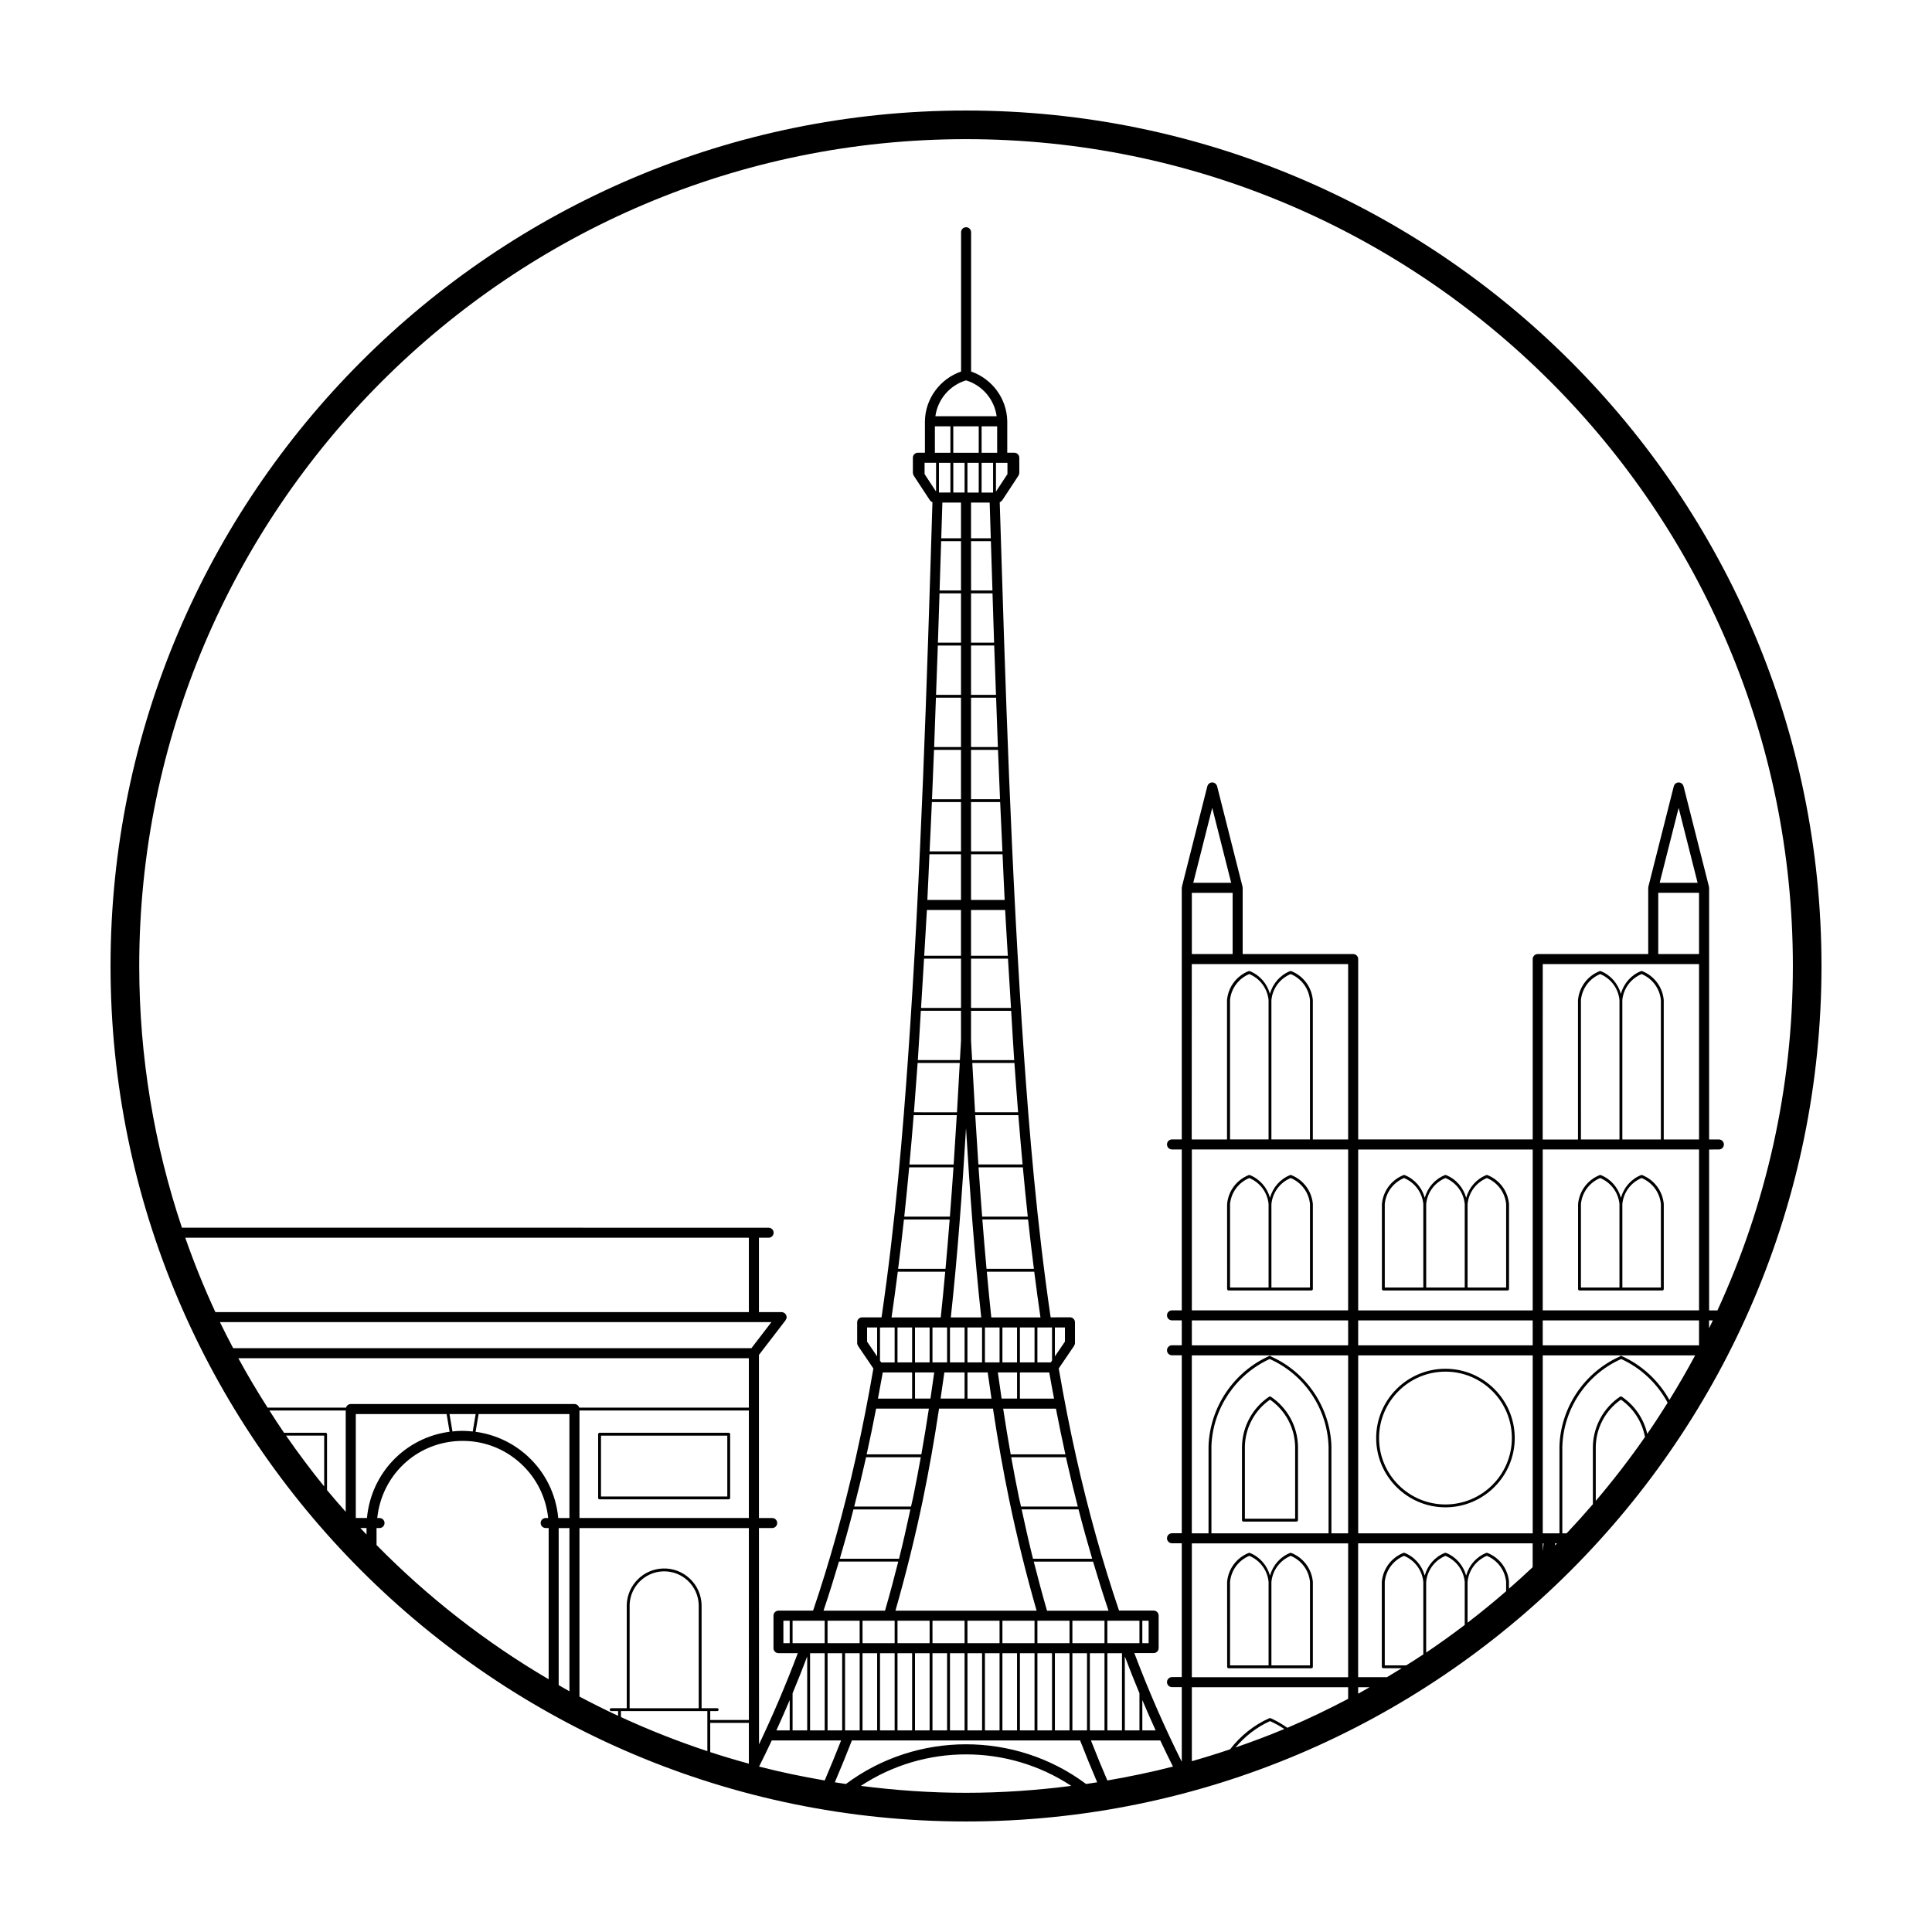 <?xml version="1.0" encoding="UTF-8"?>
<!-- Uploaded to: SVG Repo, www.svgrepo.com, Generator: SVG Repo Mixer Tools -->
<svg fill="#000000" width="800px" height="800px" version="1.1" viewBox="144 144 512 512" xmlns="http://www.w3.org/2000/svg">
 <path d="m337.12 523.7h-34.23c-0.211 0-0.379 0.172-0.379 0.379v16.883c0 0.211 0.172 0.379 0.379 0.379h34.23c0.211 0 0.379-0.172 0.379-0.379v-16.883c0.004-0.211-0.168-0.379-0.379-0.379zm-0.379 16.883h-33.469v-16.121h33.469zm190.32 2.871c10.121 0 18.359-8.238 18.359-18.359s-8.238-18.359-18.359-18.359c-10.121 0-18.359 8.238-18.359 18.359s8.238 18.359 18.359 18.359zm0-35.957c9.703 0 17.598 7.894 17.598 17.598s-7.894 17.598-17.598 17.598c-9.703 0-17.598-7.894-17.598-17.598s7.894-17.598 17.598-17.598zm-53.539 39.734h14.082c0.211 0 0.379-0.172 0.379-0.383v-19.469c-0.086-5.332-2.781-10.289-7.211-13.254-0.02-0.016-0.047-0.004-0.07-0.016-0.051-0.02-0.09-0.031-0.145-0.031-0.051 0-0.09 0.012-0.137 0.031-0.023 0.012-0.051 0-0.07 0.016-4.422 2.969-7.117 7.926-7.211 13.254v19.469c0.004 0.211 0.176 0.383 0.383 0.383zm7.043-32.312c4.09 2.848 6.578 7.481 6.66 12.473v19.078h-13.32v-19.078c0.078-4.988 2.566-9.629 6.66-12.473zm-11.355 70.809c0 0.211 0.172 0.379 0.379 0.379h21.949c0.211 0 0.383-0.172 0.383-0.379v-22.547c0-0.004-0.004-0.012-0.012-0.02 0-0.004 0.004-0.012 0.004-0.02-0.332-3.422-2.523-6.332-5.719-7.602 0 0-0.004-0.004-0.012-0.004-0.055-0.023-0.117-0.004-0.176 0-0.035 0.004-0.07-0.016-0.102 0 0 0-0.004 0-0.004 0.004-0.004 0-0.004 0.004-0.012 0.004-2.676 1.062-4.57 3.309-5.332 6.012-0.762-2.707-2.66-4.949-5.336-6.016-0.004 0-0.004-0.004-0.012-0.004-0.055-0.023-0.117-0.004-0.176 0-0.035 0.004-0.07-0.016-0.102 0h-0.004c-0.004 0.004-0.012 0.004-0.016 0.012-3.188 1.27-5.379 4.18-5.707 7.602 0 0.004 0.004 0.012 0.004 0.02 0 0.004-0.012 0.012-0.012 0.02zm16.84-29.414c2.852 1.195 4.805 3.809 5.109 6.891v22.137h-10.219v-22.137c0.305-3.078 2.258-5.695 5.109-6.891zm-10.973 0c2.848 1.195 4.805 3.809 5.109 6.891v22.137h-10.211v-22.137c0.293-3.078 2.25-5.695 5.102-6.891zm-5.867-70.711c0 0.211 0.172 0.383 0.379 0.383h21.949c0.211 0 0.383-0.172 0.383-0.383v-22.551c0-0.004-0.004-0.012-0.012-0.02 0-0.004 0.004-0.012 0.004-0.02-0.332-3.422-2.519-6.332-5.715-7.602l-0.012-0.004-0.004-0.004c-0.086-0.039-0.176-0.031-0.262 0-0.004 0-0.012-0.004-0.016 0-0.012 0.004-0.016 0.012-0.02 0.012-2.672 1.066-4.566 3.309-5.324 6.012-0.762-2.707-2.66-4.949-5.336-6.016-0.004 0-0.004-0.004-0.012-0.004l-0.004-0.004c-0.086-0.039-0.176-0.031-0.262 0h-0.016c-0.012 0.004-0.016 0.012-0.023 0.016-3.188 1.273-5.375 4.18-5.703 7.598 0 0.004 0.004 0.012 0.004 0.02 0 0.004-0.012 0.012-0.012 0.02l0.004 22.547zm16.84-29.414c2.848 1.195 4.805 3.809 5.109 6.891v22.137h-10.219v-22.137c0.305-3.082 2.266-5.695 5.109-6.891zm-10.973 0c2.848 1.195 4.805 3.809 5.109 6.891v22.137h-10.211v-22.137c0.293-3.082 2.25-5.695 5.102-6.891zm87.125 29.414c0 0.211 0.172 0.383 0.383 0.383h21.949c0.211 0 0.383-0.172 0.383-0.383v-22.551c0-0.004-0.004-0.012-0.012-0.02 0-0.004 0.004-0.012 0.004-0.02-0.328-3.422-2.519-6.328-5.707-7.602-0.004 0-0.004-0.004-0.012-0.004l-0.004-0.004c-0.086-0.039-0.18-0.031-0.262 0h-0.016c-0.012 0.004-0.016 0.012-0.023 0.016-2.672 1.066-4.559 3.305-5.32 6.004-0.762-2.707-2.66-4.949-5.336-6.012 0 0-0.004 0-0.004-0.004l-0.004-0.004c-0.086-0.039-0.176-0.031-0.262 0h-0.016c-0.012 0.004-0.016 0.012-0.023 0.016-3.184 1.273-5.371 4.18-5.703 7.598 0 0.004 0.004 0.012 0.004 0.02 0 0.004-0.012 0.012-0.012 0.02v22.547zm16.844-29.414c2.848 1.195 4.805 3.809 5.109 6.891v22.137h-10.211l-0.004-22.137c0.297-3.082 2.254-5.695 5.106-6.891zm-10.98 0c2.848 1.195 4.805 3.809 5.109 6.891v22.137h-10.211v-22.137c0.297-3.082 2.254-5.695 5.102-6.891zm-57.852 29.414c0 0.211 0.172 0.383 0.383 0.383h32.93c0.211 0 0.379-0.172 0.379-0.383v-22.551c0-0.004-0.004-0.012-0.012-0.02 0-0.004 0.004-0.012 0.004-0.02-0.332-3.422-2.519-6.332-5.707-7.602-0.004 0-0.004-0.004-0.012-0.004l-0.004-0.004c-0.09-0.039-0.18-0.031-0.262 0h-0.016c-0.012 0.004-0.016 0.012-0.023 0.016-2.672 1.066-4.559 3.305-5.32 6.004-0.762-2.699-2.66-4.949-5.332-6.012-0.004 0-0.004-0.004-0.004-0.004-0.004-0.004-0.012-0.004-0.012-0.004-0.09-0.039-0.18-0.031-0.262 0h-0.016c-0.012 0.004-0.016 0.012-0.023 0.016-2.672 1.066-4.559 3.305-5.32 6-0.762-2.699-2.656-4.941-5.332-6.012-0.004 0-0.004-0.004-0.012-0.004 0 0-0.004-0.004-0.004-0.004-0.086-0.039-0.176-0.031-0.262 0h-0.016c-0.012 0.004-0.016 0.012-0.023 0.016-3.184 1.273-5.371 4.18-5.703 7.598 0 0.004 0.004 0.012 0.004 0.02 0 0.004-0.012 0.012-0.012 0.02l0.004 22.551zm27.82-29.414c2.848 1.195 4.805 3.809 5.109 6.891v22.137h-10.219v-22.137c0.305-3.082 2.262-5.695 5.109-6.891zm-10.973 0c2.848 1.195 4.805 3.809 5.109 6.891v22.137h-10.211l-0.004-22.137c0.293-3.082 2.254-5.695 5.106-6.891zm-10.977 0c2.848 1.195 4.805 3.809 5.109 6.891v22.137h-10.211l-0.004-22.137c0.297-3.082 2.254-5.695 5.106-6.891zm-116.08-282.9c-125.01 0-226.71 101.7-226.71 226.71s101.7 226.71 226.71 226.71 226.71-101.7 226.71-226.71c-0.004-125.01-101.71-226.71-226.71-226.71zm-133.41 298.72h75.863v19.711h-141.38c-2.969-6.41-5.633-12.984-7.981-19.711zm85.012 101.5h1.672v5.949h-1.672zm2.434 0h8.508v5.949h-8.508zm19.746-77.719h2.664v7.668l-2.664-3.914zm15.238-229.15h3.043v7.629l-3.043-4.629zm10.98-21.836c4.348 1.305 7.508 5.059 8.117 9.5h-16.234c0.609-4.441 3.769-8.195 8.117-9.5zm10.98 24.836-3.043 4.637v-7.629h3.043zm15.234 229.9-2.664 3.918v-7.668h2.664zm22.18 79.918h-1.672v-5.949h1.672zm-2.434 0h-8.508v-5.949h8.508zm19.289-221.37 5.023 19.855h-10.047zm-5.402 38.746v-16.227h10.809v16.227zm0 2.66h41.418v46.473h-9.355v-36.969c0-0.004-0.004-0.012-0.012-0.02 0-0.004 0.004-0.012 0.004-0.02-0.332-3.422-2.523-6.332-5.715-7.609-0.004 0-0.004-0.004-0.012-0.004-0.066-0.023-0.125-0.004-0.188 0-0.031 0.004-0.059-0.016-0.098 0l-0.004 0.004c-0.004 0-0.012 0.004-0.016 0.012-2.672 1.066-4.566 3.309-5.332 6.012-0.762-2.707-2.66-4.949-5.336-6.016l-0.012-0.004c-0.066-0.023-0.125-0.004-0.188 0-0.031 0.004-0.059-0.016-0.098 0h-0.004c-0.004 0.004-0.012 0.004-0.016 0.004-3.188 1.273-5.379 4.188-5.707 7.602 0 0.004 0.004 0.012 0.004 0.02 0 0.004-0.012 0.012-0.012 0.02v36.969h-9.355l0.016-46.473zm10.113 9.531c0.301-3.082 2.258-5.699 5.109-6.891 2.852 1.195 4.805 3.812 5.109 6.891v36.938h-10.211v-36.938zm10.973 0c0.301-3.082 2.258-5.699 5.109-6.891 2.852 1.195 4.805 3.812 5.109 6.891v36.938h-10.219zm20.332 39.598v42.641h-41.418v-42.641zm51.574-49.129h41.422v46.473h-9.355v-36.969c0-0.004-0.004-0.012-0.012-0.02 0-0.004 0.004-0.012 0.004-0.02-0.328-3.422-2.519-6.332-5.715-7.609-0.004 0-0.012-0.004-0.012-0.004-0.066-0.023-0.125-0.004-0.188 0-0.031 0.004-0.059-0.016-0.098 0l-0.004 0.004c-0.004 0.004-0.012 0.004-0.016 0.012-2.672 1.066-4.566 3.309-5.324 6.012-0.766-2.707-2.664-4.957-5.344-6.019-0.066-0.023-0.125-0.004-0.188 0-0.031 0.004-0.059-0.016-0.098 0 0 0-0.004 0-0.004 0.004-0.004 0.004-0.012 0.004-0.016 0.012-3.188 1.273-5.375 4.18-5.703 7.602 0 0.004 0.004 0.012 0.004 0.02 0 0.004-0.012 0.012-0.012 0.02v36.969h-9.355zm36.016-41.406 5.023 19.859h-10.051zm-5.406 22.516h10.809v16.227h-10.809zm-20.492 28.422c0.301-3.082 2.258-5.699 5.109-6.891 2.852 1.195 4.805 3.812 5.109 6.891v36.938h-10.211l-0.004-36.938zm10.973 0c0.301-3.082 2.258-5.699 5.109-6.891 2.852 1.195 4.805 3.812 5.109 6.891v36.938h-10.211l-0.004-36.938zm20.328 39.598v42.641h-41.422v-42.641zm-27.367 93.125v-14.359c0.082-4.992 2.57-9.629 6.66-12.473 3.379 2.352 5.644 5.93 6.379 9.914-4.078 5.856-8.43 11.496-13.039 16.918zm6.871-27.629c-0.02-0.016-0.047-0.004-0.07-0.016-0.051-0.02-0.09-0.031-0.145-0.031-0.051 0-0.09 0.012-0.137 0.031-0.023 0.012-0.051 0-0.07 0.016-4.422 2.969-7.117 7.926-7.211 13.254v15.254c-2.262 2.629-4.586 5.203-6.969 7.727h-1.133v-22.969c0-0.023-0.02-0.039-0.023-0.066 0.004-0.023 0.031-0.039 0.031-0.066 0.332-10 6.453-19.055 15.598-23.102 5.285 2.414 9.594 6.516 12.305 11.578-1.742 2.793-3.535 5.543-5.402 8.246-0.922-3.981-3.305-7.527-6.773-9.855zm-62.793 49.082c0.301-3.082 2.258-5.703 5.109-6.891 2.852 1.195 4.805 3.809 5.109 6.891v19.23c-1.492 0.992-3.012 1.949-4.527 2.906h-5.684l-0.004-22.137zm10.977 18.746v-18.742c0.301-3.082 2.258-5.703 5.109-6.891 2.848 1.195 4.805 3.809 5.109 6.891v11.422c-3.34 2.527-6.738 4.977-10.219 7.32zm10.973-18.746c0.301-3.082 2.258-5.703 5.109-6.891 2.848 1.195 4.805 3.809 5.109 6.891v2.484c-3.324 2.875-6.723 5.668-10.219 8.344zm10.973-0.047c0-0.004 0.004-0.012 0.004-0.02-0.332-3.422-2.519-6.332-5.715-7.602 0 0-0.004 0-0.004-0.004-0.004 0-0.004-0.004-0.012-0.004-0.059-0.023-0.117-0.004-0.176 0-0.035 0.004-0.07-0.016-0.102 0h-0.004c-0.012 0.004-0.012 0.004-0.02 0.012-2.672 1.066-4.566 3.305-5.324 6.004-0.762-2.707-2.66-4.949-5.336-6.012 0 0-0.004 0-0.004-0.004 0 0-0.004-0.004-0.012-0.004-0.059-0.023-0.117-0.004-0.176 0-0.035 0.004-0.07-0.016-0.102 0h-0.004c-0.012 0.004-0.016 0.004-0.02 0.012-2.672 1.066-4.566 3.305-5.324 6.004-0.762-2.699-2.66-4.949-5.336-6.012-0.004 0-0.004-0.004-0.004-0.004s-0.004-0.004-0.012-0.004c-0.059-0.023-0.117-0.004-0.176 0-0.035 0.004-0.07-0.016-0.105 0 0 0-0.004 0-0.004 0.004-0.004 0-0.012 0.004-0.016 0.012-3.188 1.273-5.375 4.18-5.707 7.598 0 0.004 0.004 0.012 0.004 0.02 0 0.004-0.012 0.012-0.012 0.02v22.547c0 0.211 0.172 0.379 0.383 0.379h4.883c-1.293 0.805-2.594 1.598-3.906 2.371h-7.637v-35.465h46.25v6.316c-2.055 1.941-4.152 3.84-6.281 5.699v-1.855c0.012 0.004 0.004 0 0.004-0.008zm-36.949 27.984c-1.008 0.562-2 1.16-3.019 1.707v-1.707zm43.238-87.953v47.16h-46.25v-47.16zm-46.254-2.66v-6.602h46.25v6.602zm48.914 52.488h0.242l-0.242 2.019zm3.238 0h0.543c-0.168 0.168-0.324 0.344-0.484 0.508zm17.625-49.676c-0.176-0.082-0.367 0-0.469 0.16-9.359 4.18-15.625 13.469-15.965 23.723 0 0.031 0.023 0.051 0.031 0.082-0.004 0.031-0.031 0.047-0.031 0.074v22.969h-4.43v-47.16h40.387c-2.152 4.016-4.434 7.949-6.82 11.809-2.852-5.113-7.285-9.246-12.703-11.656zm23.215-7.352v-2.062h0.996c-0.328 0.691-0.66 1.379-0.996 2.062zm-2.66 4.539h-41.422v-6.602h41.422zm-44.078-9.258h-46.25v-42.641h46.25zm-48.914 2.66v6.602h-41.418v-6.602zm0 9.258v47.16h-4.43v-22.969c0-0.031-0.023-0.051-0.031-0.074 0.004-0.031 0.031-0.051 0.031-0.082-0.344-10.258-6.606-19.543-15.973-23.723-0.102-0.16-0.297-0.242-0.469-0.16-9.438 4.191-15.766 13.566-16.125 23.887 0 0.031 0.023 0.051 0.031 0.082-0.004 0.031-0.031 0.047-0.031 0.074v22.969h-4.43v-47.16zm-36.262 24.129c0.004-0.023 0.031-0.039 0.031-0.066 0.348-9.945 6.402-18.973 15.445-23.094 9.145 4.047 15.266 13.098 15.594 23.094 0 0.023 0.023 0.039 0.031 0.066-0.004 0.023-0.023 0.039-0.023 0.066v22.969h-31.043v-22.969c-0.004-0.027-0.027-0.043-0.035-0.066zm36.262 25.699v35.465h-41.418v-35.465zm0 38.125v3.074c-5.254 2.75-10.605 5.344-16.102 7.668-1.406-0.977-2.875-1.848-4.453-2.551h-0.016c-0.051-0.02-0.105-0.004-0.16-0.004-0.039 0.004-0.082-0.012-0.121 0.004h-0.016c-4.137 1.84-7.68 4.711-10.414 8.254-3.344 1.129-6.727 2.18-10.137 3.152v-19.598zm-20.707 8.973c1.324 0.598 2.602 1.289 3.797 2.09-4.246 1.777-8.574 3.387-12.953 4.902 2.512-2.941 5.59-5.383 9.156-6.992zm-48.738 16.664c-18.781-14.027-44.863-14.027-63.645 0-0.984-0.141-1.961-0.293-2.941-0.449 1.551-3.656 3.074-7.359 4.523-11.09h60.477c1.422 3.668 2.941 7.359 4.523 11.09-0.973 0.152-1.957 0.305-2.938 0.449zm-69.273-34.656v20.453h-3.875v-20.453zm0.758 0h3.875v20.453h-3.875zm8.504-8.609v5.949h-8.508v-5.949zm16.785-32.199c1.582-7.652 3.008-15.734 4.258-24.012h14.293c1.258 8.312 2.684 16.398 4.262 24.012 2.055 9.93 4.523 19.844 7.301 29.539h-37.414c2.773-9.695 5.242-19.609 7.301-29.539zm-2.879-45.52v9.262h-3.875v-9.262zm0.762 0h3.875v9.262h-3.875zm27.805 9.262v-9.262h3.875v9.262zm-0.762 0h-3.875v-9.262h3.875zm-4.09 9.586c-0.324-2.18-0.637-4.367-0.941-6.551l-0.055-0.379h5.09v6.926zm-15.176-6.926h5.367v6.926h-6.363c0.301-2.062 0.598-4.117 0.891-6.184zm5.367-11.922v9.262h-3.875v-9.262zm4.629 0v9.262h-3.875v-9.262zm-3.867 11.922h5.367l0.105 0.746c0.293 2.062 0.59 4.121 0.891 6.184h-6.363zm8.504-2.66h-3.875v-9.262h3.875zm-8.887-62.066c1.008 16.691 2.223 33.539 4.031 50.141h-8.062c1.809-16.602 3.023-33.449 4.031-50.141zm-5.016 52.805v9.262h-3.875v-9.262zm-3.418 11.922-0.051 0.371c-0.309 2.188-0.625 4.375-0.941 6.555h-4.09l-0.004-6.926zm45.891 94.859v-20.453h3.875v20.453zm-0.762 0h-3.875v-20.453h3.875zm-68.754 0v-20.453h3.875v20.453zm4.629-20.453h3.875v20.453h-3.875zm4.637 0h3.875v20.453h-3.875zm4.633 0h3.875v20.453h-3.875zm8.512-8.609v5.949h-8.508l-0.004-5.949zm19.293 5.949v-5.949h8.508v5.949zm-0.758 0h-8.508l-0.004-5.949h8.508zm-9.266 0h-8.508l-0.004-5.949h8.508zm-13.145 2.66h3.875v20.453h-3.875zm4.633 0h3.875v20.453h-3.875zm4.637 0h3.875v20.453h-3.875zm4.637 0h3.875v20.453h-3.875zm4.629 0h3.875v20.453h-3.875zm4.633 0h3.875v20.453h-3.875zm4.637 0h3.875v20.453h-3.875zm4.637 0h3.875v20.453h-3.875zm4.633 0h3.875v20.453h-3.875zm4.637 0h3.875v20.453h-3.875zm0-2.66v-5.949h8.508v5.949zm-0.762 0h-8.508v-5.949h8.508zm-46.344-5.949v5.949h-8.508l-0.004-5.949zm52.023 31.723h18.375c1.098 2.344 2.215 4.648 3.359 6.926-5.703 1.477-11.516 2.664-17.387 3.684-1.508-3.516-2.957-7.055-4.348-10.609zm13.617-2.66v-8.047c1.148 2.719 2.324 5.402 3.531 8.047zm-0.762 0h-3.875v-19.598c1.246 3.293 2.539 6.543 3.875 9.754zm-24.5-31.723c-1.238-4.293-2.402-8.641-3.508-13.008h15.715c1.309 4.414 2.664 8.766 4.098 13.008zm-3.715-13.773c-1.082-4.336-2.062-8.699-3.004-13.07h15.078c1.137 4.422 2.352 8.777 3.613 13.07zm-3.172-13.828c-0.176-0.828-0.395-1.648-0.562-2.473-0.711-3.43-1.379-6.992-2.031-10.594h14.508c0.051 0.215 0.09 0.453 0.141 0.672 0.938 4.18 1.945 8.309 2.992 12.398zm-2.734-13.828c-0.711-3.961-1.371-8.012-1.996-12.117h13.984c0.797 4.121 1.633 8.168 2.504 12.117zm2.441-14.781v-6.926h7.777c0.402 2.332 0.84 4.629 1.273 6.926zm8.508-10.062-0.324 0.473h-3.547v-9.262h3.875l0.004 8.789zm-16.09-11.449c-0.438-4.019-0.816-8.07-1.188-12.117h12.57c0.508 4.019 1.055 8.062 1.648 12.117zm-1.266-12.879c-0.398-4.352-0.766-8.699-1.102-13.07h12.113c0.465 4.293 0.984 8.664 1.543 13.07zm-1.156-13.828c-0.332-4.359-0.664-8.711-0.957-13.07h11.742c0.398 4.266 0.816 8.609 1.301 13.07zm-1.004-13.824c-0.289-4.363-0.57-8.727-0.828-13.07h11.418c0.336 4.188 0.719 8.578 1.129 13.07zm-0.875-13.832c-0.258-4.383-0.5-8.723-0.734-13.07h11.164c0.293 4.117 0.613 8.48 0.977 13.07zm-0.777-13.828c-0.098-1.688-0.191-3.394-0.289-5.074l-0.004-0.059v-7.93h10.637c0.262 4.106 0.465 8.23 0.75 12.328 0.016 0.238 0.035 0.5 0.055 0.742l-11.148-0.004zm-0.293-13.828v-13.07h9.793c0.25 4.363 0.52 8.715 0.797 13.07zm-11.699-25.949h9.039v12.117h-9.75c0.227-4.039 0.5-8.07 0.711-12.117zm11.699 0h9.039c0.211 4.047 0.48 8.074 0.711 12.117h-9.75zm0-2.66v-12.117h8.352c0.188 4.039 0.352 8.074 0.559 12.117zm0-12.875v-13.07h7.719c0.188 4.352 0.402 8.711 0.605 13.07zm0-13.832v-13.07h7.148c0.168 4.359 0.352 8.707 0.535 13.07zm0-13.828v-13.07h6.644c0.156 4.352 0.309 8.699 0.473 13.07zm0-13.828v-13.07h6.141c0.145 4.344 0.324 8.715 0.473 13.07zm-5.461-61.492v7.879h-3.043v-7.879zm7.5-9.672v7.012h-6.742v-7.012zm-9.957 30.441h5.262v13.07l-5.676-0.004c0.141-4.367 0.277-8.727 0.414-13.066zm7.918 0h5.262c0.137 4.348 0.273 8.699 0.414 13.07h-5.668l-0.004-13.07zm5.234-0.762h-5.234v-9.461h4.938c0.098 3.133 0.203 6.316 0.297 9.461zm-2.434-12.121v-7.879h3.043v7.879zm-0.762 0h-2.992v-7.879h2.992zm-3.746-7.887v7.879h-2.992v-7.879zm-0.953 10.547v9.461h-5.234c0.098-3.144 0.203-6.328 0.297-9.461zm-5.691 24.051h5.691v13.07h-6.117c0.148-4.387 0.285-8.711 0.426-13.07zm8.352 0h5.691c0.141 4.363 0.273 8.688 0.418 13.07h-6.109zm2.801-37.258v-7.012h4.121v7.012zm-12.383-7.012h4.121v7.012h-4.121zm0.781 58.094h6.141v13.07h-6.613c0.148-4.356 0.328-8.727 0.473-13.07zm-0.504 13.828h6.644v13.07h-7.117c0.164-4.367 0.316-8.711 0.473-13.07zm-0.504 13.832h7.148v13.07h-7.684c0.188-4.367 0.367-8.715 0.535-13.07zm-0.57 13.828h7.719v13.07h-8.324c0.207-4.359 0.426-8.719 0.605-13.07zm-0.641 13.828h8.359v12.117h-8.918c0.207-4.039 0.375-8.074 0.559-12.117zm-1.434 27.656h9.801v13.07h-10.594c0.27-4.356 0.539-8.707 0.793-13.07zm-1.598 26.156c0.289-4.102 0.488-8.223 0.75-12.328h10.641v7.934c-0.098 1.699-0.195 3.426-0.289 5.133h-11.156c0.02-0.238 0.039-0.5 0.055-0.738zm-0.105 1.504h11.168c-0.242 4.344-0.48 8.688-0.734 13.07l-11.41-0.004c0.363-4.59 0.684-8.953 0.977-13.066zm-1.039 13.828h11.418c-0.258 4.344-0.539 8.707-0.828 13.07h-11.723c0.418-4.492 0.801-8.883 1.133-13.07zm-1.199 13.828h11.742c-0.289 4.359-0.621 8.707-0.957 13.07h-12.086c0.48-4.457 0.902-8.801 1.301-13.07zm-1.383 13.824h12.113c-0.336 4.363-0.707 8.715-1.102 13.07h-12.551c0.555-4.402 1.074-8.77 1.539-13.07zm-1.633 13.832h12.57c-0.371 4.047-0.75 8.098-1.188 12.117h-13.035c0.598-4.059 1.137-8.098 1.652-12.117zm-0.836 14.781v9.262h-3.555l-0.324-0.473v-8.785zm-3.144 11.922h7.777v6.926h-9.055c0.434-2.297 0.867-4.594 1.277-6.926zm-1.766 9.586h13.984c-0.625 4.102-1.285 8.148-1.996 12.117h-14.496c0.879-3.949 1.715-7.996 2.508-12.117zm-2.809 13.551c0.051-0.215 0.09-0.449 0.141-0.672h14.508c-0.648 3.594-1.316 7.148-2.023 10.594-0.172 0.828-0.387 1.648-0.562 2.473h-15.055c1.047-4.086 2.055-8.211 2.992-12.395zm-3.195 13.16h15.086c-0.941 4.367-1.914 8.73-3.004 13.07h-15.695c1.262-4.293 2.477-8.645 3.613-13.07zm-3.84 13.824h15.715c-1.102 4.375-2.266 8.715-3.508 13.008h-16.305c1.434-4.242 2.793-8.59 4.098-13.008zm-8.418 44.738h-3.875v-9.84c1.336-3.211 2.629-6.457 3.875-9.754zm-4.637 0h-3.531c1.203-2.644 2.383-5.324 3.531-8.039zm-4.754 2.66h18.375c-1.379 3.523-2.832 7.055-4.348 10.609-5.871-1.02-11.684-2.207-17.387-3.684 1.141-2.273 2.266-4.582 3.359-6.926zm-17.07-7.777v10.613c-7.836-2.59-15.473-5.606-22.895-9.027v-1.586zm-20.602-28.168c0.152-4.816 4.047-8.711 8.867-8.863 0.102-0.004 0.203-0.004 0.297-0.004 2.336 0 4.551 0.875 6.262 2.481 1.785 1.676 2.812 3.945 2.887 6.387v27.406h-18.309l0.004-27.406zm21.363 31.285h10.238v10.816c-3.445-0.938-6.863-1.961-10.238-3.062zm10.242-0.762h-10.238v-2.359h1.84c0.211 0 0.379-0.172 0.379-0.383 0-0.211-0.172-0.383-0.379-0.383h-4.133v-27.41-0.004-0.004c-0.086-2.648-1.195-5.109-3.125-6.918-1.934-1.812-4.445-2.777-7.106-2.684-5.219 0.168-9.438 4.383-9.602 9.602v0.004 0.004 27.418h-4.133c-0.211 0-0.379 0.172-0.379 0.383s0.172 0.383 0.379 0.383h1.84v1.246c-3.461-1.613-6.879-3.305-10.238-5.09v-44.664h44.891zm-101.21-53.527h-2.961v-27.539h24.07l0.789 4.68c-11.746 1.566-20.797 10.953-21.898 22.859zm-21.438-21.832h10.102v13.473c-3.535-4.352-6.898-8.852-10.102-13.473zm122.65-7.418h-44.965c-0.168-0.543-0.656-0.953-1.254-0.953h-59.289c-0.598 0-1.09 0.402-1.254 0.953h-20.793c-2.715-4.277-5.324-8.625-7.742-13.094h135.29v13.094zm-112.17 6.66h-11.023c-1.328-1.941-2.606-3.918-3.875-5.898h20.227v26.848c-1.672-1.898-3.344-3.793-4.953-5.75v-14.816c0.008-0.215-0.164-0.383-0.375-0.383zm33.613-0.34-0.781-4.609h6.934l-0.781 4.613c-1.254-0.133-2.523-0.203-3.805-0.145-0.523 0.02-1.043 0.086-1.566 0.141zm6.93-4.609h24.07v27.543h-2.961c-0.59-6.309-3.426-12.098-8.133-16.41-3.879-3.551-8.68-5.75-13.773-6.438zm24.07 30.203v43.254c-0.961-0.527-1.895-1.098-2.848-1.637v-41.613zm2.66-2.664v-28.492h44.891v28.492zm45.57-45.004h-137.34c-1.199-2.289-2.394-4.574-3.512-6.906h146.15zm-103.63 47.668h1.629v1.707c-0.547-0.574-1.098-1.133-1.629-1.707zm4.285 4.496v-4.5h0.789c0.734 0 1.328-0.594 1.328-1.328 0-0.734-0.594-1.328-1.328-1.328h-0.598c1.176-11.23 10.184-19.914 21.613-20.418 6.152-0.258 11.926 1.855 16.418 5.977 4.152 3.805 6.68 8.891 7.262 14.445l-0.66-0.008c-0.734 0-1.328 0.594-1.328 1.328s0.594 1.328 1.328 1.328h0.789v40.082c-16.75-9.828-32.078-21.805-45.613-35.578zm128.34 63.832c16.836-11.133 38.934-11.129 55.766 0-9.141 1.168-18.43 1.832-27.879 1.832-9.457 0.008-18.746-0.664-27.887-1.832zm227.01-126.01h-2.203v-42.641l2.586-0.004c0.734 0 1.328-0.594 1.328-1.328s-0.594-1.328-1.328-1.328h-2.586v-66.688c0-0.055-0.023-0.105-0.035-0.16-0.004-0.055 0.004-0.109-0.012-0.168l-6.734-26.609c-0.016-0.059-0.055-0.105-0.074-0.16-0.035-0.086-0.066-0.172-0.121-0.246-0.047-0.07-0.105-0.125-0.168-0.188-0.059-0.059-0.121-0.121-0.191-0.172-0.07-0.051-0.152-0.074-0.23-0.109-0.059-0.023-0.109-0.066-0.176-0.086-0.023-0.004-0.047 0-0.07-0.004-0.082-0.016-0.168-0.012-0.246-0.012-0.09 0-0.18-0.004-0.273 0.012-0.02 0.004-0.047-0.004-0.066 0.004-0.066 0.016-0.109 0.055-0.172 0.082-0.082 0.035-0.16 0.066-0.238 0.109-0.074 0.051-0.137 0.109-0.195 0.176-0.059 0.059-0.117 0.109-0.16 0.18-0.055 0.082-0.086 0.168-0.121 0.25-0.02 0.055-0.059 0.102-0.074 0.16l-6.734 26.609c-0.016 0.055 0 0.109-0.012 0.168-0.004 0.055-0.035 0.105-0.035 0.16v17.559h-29.285c-0.734 0-1.328 0.594-1.328 1.328v47.801h-46.25v-47.801c0-0.734-0.594-1.328-1.328-1.328h-29.285v-17.559c0-0.055-0.023-0.105-0.035-0.16-0.004-0.055 0.004-0.109-0.012-0.168l-6.731-26.609c-0.016-0.059-0.055-0.105-0.074-0.16-0.035-0.086-0.066-0.172-0.121-0.246-0.047-0.07-0.105-0.125-0.168-0.188-0.059-0.059-0.121-0.121-0.195-0.172-0.07-0.047-0.152-0.074-0.227-0.109-0.059-0.023-0.109-0.07-0.176-0.086-0.023-0.004-0.047 0-0.07-0.004-0.082-0.016-0.16-0.012-0.246-0.012-0.09 0-0.18-0.004-0.266 0.012-0.023 0.004-0.047-0.004-0.07 0.004-0.066 0.016-0.117 0.059-0.18 0.086-0.074 0.031-0.152 0.059-0.223 0.105-0.082 0.051-0.141 0.117-0.207 0.18-0.055 0.055-0.109 0.105-0.156 0.172-0.055 0.082-0.086 0.168-0.125 0.258-0.02 0.055-0.059 0.102-0.074 0.156l-6.734 26.609c-0.016 0.055 0 0.109-0.012 0.168-0.004 0.055-0.035 0.105-0.035 0.16v66.688h-2.59c-0.734 0-1.328 0.594-1.328 1.328 0 0.734 0.594 1.328 1.328 1.328h2.59v42.641h-2.59c-0.734 0-1.328 0.594-1.328 1.328 0 0.734 0.594 1.328 1.328 1.328h2.59v6.602h-2.59c-0.734 0-1.328 0.594-1.328 1.328s0.594 1.328 1.328 1.328h2.59v47.16h-2.59c-0.734 0-1.328 0.594-1.328 1.328s0.594 1.328 1.328 1.328h2.59v35.465h-2.59c-0.734 0-1.328 0.594-1.328 1.328s0.594 1.328 1.328 1.328h2.59v19.785c-4.555-9.109-8.777-18.758-12.574-28.805h5.117c0.734 0 1.328-0.594 1.328-1.328v-8.609c0-0.734-0.594-1.328-1.328-1.328h-9.168c-4.344-12.809-8.156-26.441-11.332-40.582-1.691-7.547-3.254-15.48-4.648-23.59l4.07-5.981c0.016-0.02 0-0.047 0.016-0.066 0.125-0.203 0.215-0.43 0.215-0.684v-5.492c0-0.734-0.594-1.328-1.328-1.328l-5.117 0.016c-3.707-25.184-5.715-50.129-7.047-69.117-3.43-48.992-4.969-98.746-6.449-146.91 0.047-0.016 0.09-0.031 0.137-0.055 0.051-0.023 0.086-0.059 0.137-0.09 0.125-0.082 0.238-0.176 0.328-0.297 0.02-0.031 0.055-0.039 0.074-0.07l4.293-6.531c0.012-0.02 0-0.039 0.012-0.059 0.121-0.203 0.207-0.418 0.207-0.672v-4.012c0-0.734-0.594-1.328-1.328-1.328h-1.863v-8.344-0.012-0.004c-0.102-5.977-4.004-11.215-9.582-13.156v-36.91c0-0.734-0.594-1.328-1.328-1.328-0.734 0-1.328 0.594-1.328 1.328v36.91c-5.578 1.941-9.48 7.18-9.582 13.148v0.012 0.012 8.344h-1.863c-0.734 0-1.328 0.594-1.328 1.328v4.012c0 0.25 0.086 0.469 0.207 0.672 0.012 0.02 0 0.039 0.012 0.059l4.293 6.531c0.02 0.031 0.055 0.039 0.074 0.07 0.09 0.121 0.203 0.215 0.328 0.297 0.047 0.031 0.086 0.066 0.137 0.09 0.047 0.02 0.086 0.035 0.137 0.055-1.477 48.141-3.012 97.875-6.449 146.91-1.328 19.004-3.34 43.953-7.043 69.117h-5.129c-0.734 0-1.328 0.594-1.328 1.328v5.492c0 0.258 0.09 0.484 0.215 0.684 0.012 0.02 0 0.047 0.016 0.066l4.066 5.981c-1.395 8.09-2.953 16.031-4.648 23.59-3.18 14.152-6.992 27.789-11.332 40.582h-9.168c-0.734 0-1.328 0.594-1.328 1.328v8.609c0 0.734 0.594 1.328 1.328 1.328h5.117c-3.152 8.344-6.59 16.445-10.277 24.168l-0.02-57.324h3.508c0.734 0 1.328-0.594 1.328-1.328s-0.594-1.328-1.328-1.328h-3.508v-43.227l7.074-9.203c0.016-0.02 0.004-0.047 0.016-0.066 0.152-0.215 0.258-0.465 0.258-0.746 0-0.047-0.02-0.082-0.023-0.121-0.004-0.039-0.016-0.07-0.023-0.109-0.059-0.312-0.211-0.586-0.449-0.777-0.016-0.012-0.012-0.031-0.023-0.039-0.02-0.016-0.047-0.004-0.066-0.016-0.215-0.152-0.465-0.262-0.746-0.262h-6.019v-19.711h2.562c0.734 0 1.328-0.594 1.328-1.328s-0.594-1.328-1.328-1.328h-3.894l-77.188-0.008h-74.395c-7.297-21.812-11.312-45.121-11.312-69.352 0-120.82 98.297-219.12 219.12-219.12s219.11 98.293 219.11 219.11c0.004 32.562-7.191 63.461-19.988 91.273z"/>
</svg>